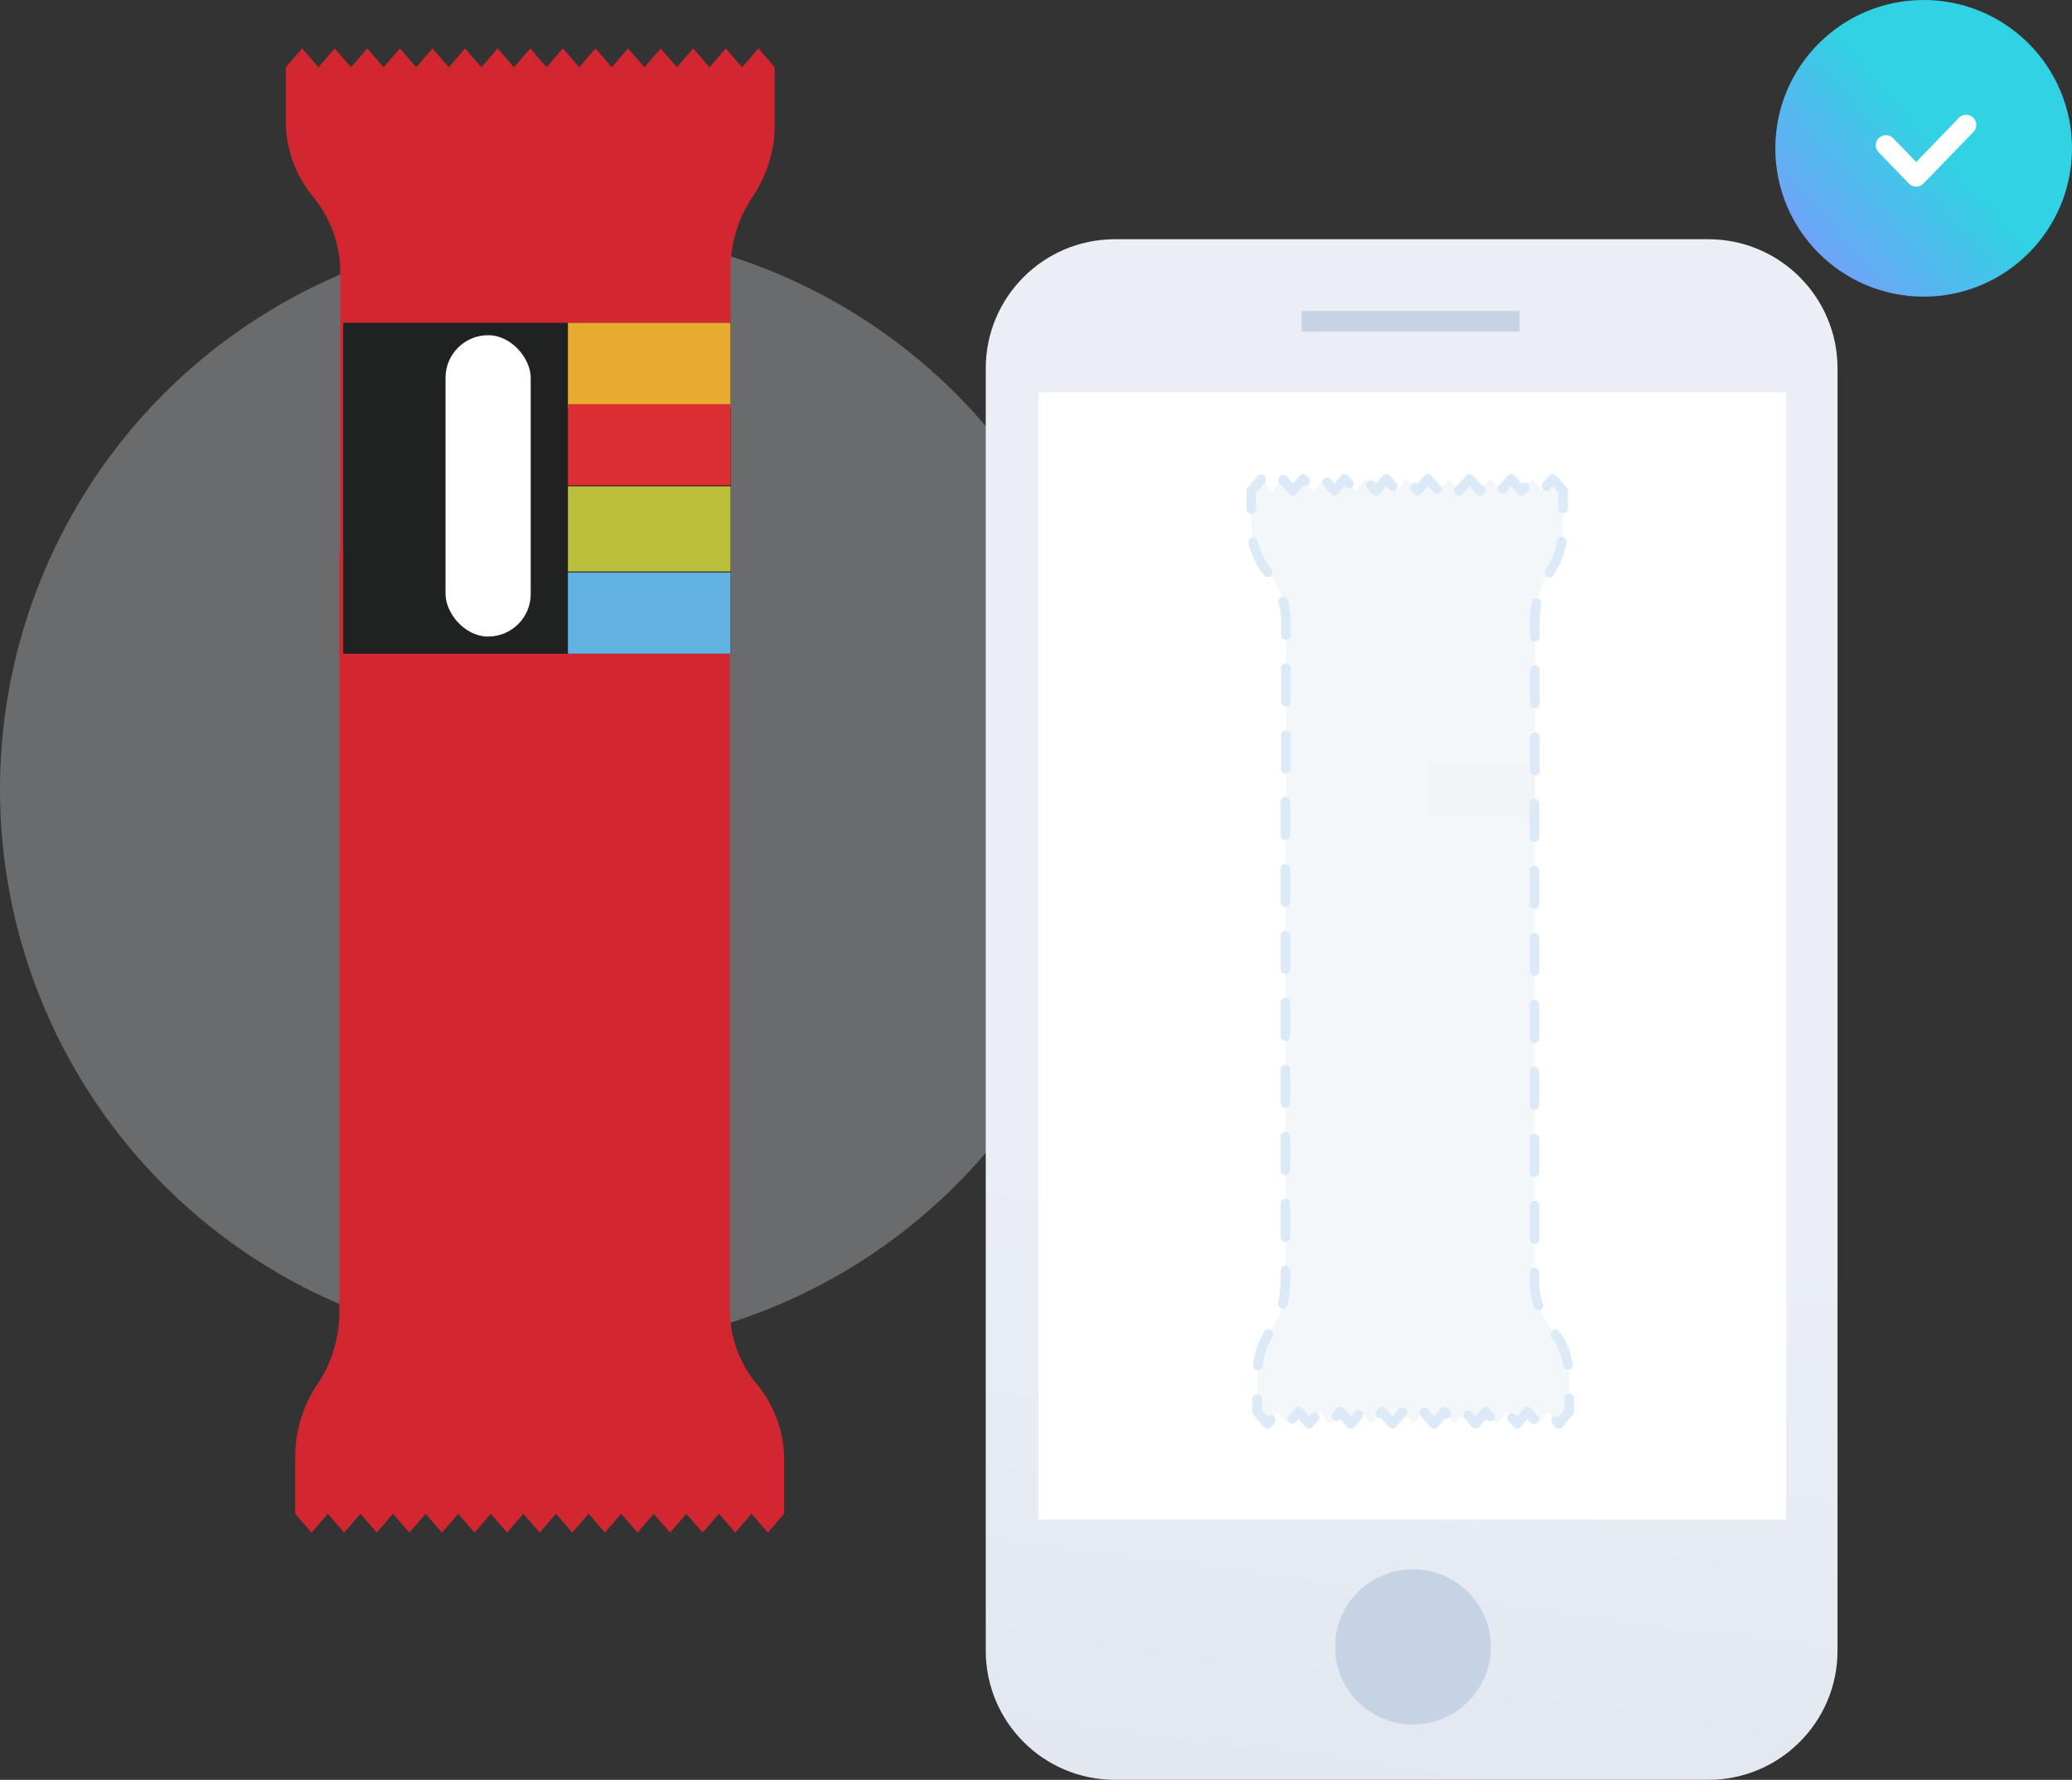 <svg xmlns="http://www.w3.org/2000/svg" xmlns:xlink="http://www.w3.org/1999/xlink" width="433" height="372" viewBox="0 0 433 372">
    <rect x="0" y="0" width="433" height="372" fill="#333333" stroke="none"/>
    <defs>
        <linearGradient id="a" x1="44.046%" x2="30.449%" y1="61.068%" y2="250.545%">
            <stop offset="0%" stop-color="#EBEFF5"/>
            <stop offset="100%" stop-color="#C3CEDD"/>
        </linearGradient>
        <path id="b" d="M11 32h156.293v235.557H11z"/>
        <linearGradient id="d" x1="0%" x2="57.468%" y1="100%" y2="50%">
            <stop offset="0%" stop-color="#8593FF"/>
            <stop offset="100%" stop-color="#31D2E3"/>
        </linearGradient>
    </defs>
    <g fill="none" fill-rule="evenodd">
        <circle cx="117" cy="165" r="117" fill="#EAEEF4" opacity=".3"/>
        <g transform="translate(206 50)">
            <path fill="url(#a)" d="M27 0h124c14.912 0 27 12.088 27 27v268c0 14.912-12.088 27-27 27H27c-14.912 0-27-12.088-27-27V27C0 12.088 12.088 0 27 0z"/>
            <path fill="#C5D3E4" d="M66 15h45.585v4.322H66z"/>
            <ellipse cx="89.28" cy="294.208" fill="#C5D3E4" rx="16.28" ry="16.208"/>
            <mask id="c" fill="#fff">
                <use xlink:href="#b"/>
            </mask>
            <use fill="#FFF" fill-rule="nonzero" xlink:href="#b"/>
            <g mask="url(#c)">
                <path fill="#EDF1F6" fill-opacity=".62" fill-rule="nonzero" stroke="#DCE9F7" stroke-dasharray="7" stroke-linecap="round" stroke-linejoin="round" stroke-width="2" d="M118.491 50.076l2.173 2.507v7.586a17.23 17.23 0 0 1-2.943 9.632 17.23 17.23 0 0 0-2.944 9.631v37.743h-.11v100.631c0 3.563 1.21 7.017 3.427 9.798l.199.243a15.718 15.718 0 0 1 3.625 10.041v7.177l-2.173 2.507-2.173-2.507-2.174 2.507-2.173-2.507-2.173 2.507-2.173-2.507-2.173 2.507-2.173-2.507-2.174 2.507-2.173-2.507-2.173 2.507-2.173-2.507-2.173 2.507-2.173-2.507-2.174 2.507-2.173-2.507-2.173 2.507-2.173-2.507-2.173 2.507-2.173-2.507-2.174 2.507-2.173-2.507-2.173 2.507-2.173-2.507-2.173 2.507-2.173-2.507-2.173 2.507-2.174-2.507-2.173 2.507-2.173-2.507v-7.586a17.23 17.23 0 0 1 2.943-9.632 17.23 17.23 0 0 0 2.944-9.631V117.155h.11V79.842c0-3.563-1.21-7.017-3.427-9.798l-.198-.243a15.718 15.718 0 0 1-3.626-10.041v-7.177l2.173-2.507 2.174 2.507 2.173-2.507 2.173 2.507 2.173-2.507 2.173 2.507 2.173-2.507 2.174 2.507 2.173-2.507 2.173 2.507 2.173-2.507 2.173 2.507 2.173-2.507 2.174 2.507 2.173-2.507 2.173 2.507 2.173-2.507 2.173 2.507 2.173-2.507 2.174 2.507 2.173-2.507 2.173 2.507 2.173-2.507 2.173 2.507 2.173-2.507 2.174 2.507 2.173-2.507 2.173 2.507 2.173-2.507z"/>
                <path fill="#EAEEF4" fill-rule="nonzero" d="M92.449 109.407h22.344v11.242H92.449z" opacity=".2"/>
            </g>
            <g mask="url(#c)">
                <path fill="#D22630" fill-rule="nonzero" d="M-78.664 4.1l2.887 3.331v10.077c0 4.558-1.361 9.013-3.91 12.793a22.886 22.886 0 0 0-3.91 12.794v50.133h-.147l.001 133.666c0 4.732 1.608 9.32 4.552 13.014l.264.323a20.877 20.877 0 0 1 4.815 13.338v9.532l-2.886 3.331-2.887-3.33-2.887 3.33-2.886-3.33-2.887 3.33-2.887-3.33-2.887 3.33-2.886-3.33-2.887 3.33-2.887-3.33-2.887 3.33-2.886-3.33-2.887 3.33-2.887-3.33-2.887 3.33-2.886-3.33-2.887 3.33-2.887-3.33-2.887 3.33-2.886-3.33-2.887 3.33-2.887-3.33-2.887 3.33-2.886-3.33-2.887 3.33-2.887-3.33-2.887 3.33-2.886-3.33-2.887 3.33-2.887-3.33v-10.077c0-4.559 1.362-9.014 3.91-12.794a22.886 22.886 0 0 0 3.91-12.793V93.2h.146V43.638c0-4.732-1.607-9.32-4.552-13.013l-.263-.324a20.877 20.877 0 0 1-4.816-13.337V7.43l2.887-3.33 2.886 3.33 2.887-3.33 2.887 3.33 2.887-3.33 2.886 3.33 2.887-3.33 2.887 3.33 2.886-3.33 2.887 3.33 2.887-3.33 2.887 3.33 2.886-3.33 2.887 3.33 2.887-3.33 2.887 3.33 2.886-3.33 2.887 3.33 2.887-3.33 2.887 3.33 2.886-3.33 2.887 3.33 2.887-3.33 2.887 3.33 2.886-3.33 2.887 3.33 2.887-3.33 2.887 3.33 2.886-3.33z"/>
                <path fill="#1F2221" fill-rule="nonzero" d="M-152.387 52.398h69.115v58.29h-69.115z"/>
                <path fill="#E8AA2F" fill-rule="nonzero" d="M-112.416 52.398h29.145v14.989h-29.145z"/>
                <path fill="#DC2F34" fill-rule="nonzero" d="M-112.416 67.387h29.145v14.156h-29.145z"/>
                <path fill="#BCBF3C" fill-rule="nonzero" d="M-112.416 81.543h29.145v14.989h-29.145z"/>
                <path fill="#61B2E1" fill-rule="nonzero" d="M-112.416 96.532h29.145v14.156h-29.145z"/>
                <rect width="14.989" height="53.294" x=".933" y=".896" fill="#FFF" fill-rule="nonzero" rx="7.494" transform="translate(-135 54)"/>
            </g>
            <ellipse cx="89" cy="294.987" fill="#C5D3E4" mask="url(#c)" rx="16.28" ry="16.208"/>
            <path fill="#C5D3E4" d="M66.207 15.128h45.586v4.322H66.207z" mask="url(#c)"/>
        </g>
        <g fill-rule="nonzero">
            <path fill="#D22630" d="M158.498 10.119l3.406 3.938v11.916c0 5.39-1.607 10.659-4.613 15.128a27.107 27.107 0 0 0-4.613 15.129v59.282h-.173v158.062c0 5.596 1.897 11.021 5.371 15.39l.31.382a24.722 24.722 0 0 1 5.682 15.771v11.273l-3.405 3.938-3.406-3.938-3.406 3.938-3.405-3.938-3.406 3.938-3.406-3.938-3.406 3.938-3.405-3.938-3.406 3.938-3.406-3.938-3.405 3.938L123 316.39l-3.406 3.938-3.405-3.938-3.406 3.938-3.406-3.938-3.406 3.938-3.405-3.938-3.406 3.938-3.406-3.938-3.405 3.938-3.406-3.938-3.406 3.938-3.406-3.938-3.405 3.938-3.406-3.938-3.406 3.938-3.405-3.938-3.406 3.938-3.406-3.938v-11.916c0-5.39 1.606-10.659 4.613-15.128a27.107 27.107 0 0 0 4.613-15.129V115.481h.172V56.873c0-5.596-1.896-11.021-5.37-15.389l-.311-.383a24.722 24.722 0 0 1-5.682-15.771V14.057l3.406-3.938 3.406 3.938 3.406-3.938 3.405 3.938 3.406-3.938 3.406 3.938 3.405-3.938 3.406 3.938 3.406-3.938 3.405 3.938 3.406-3.938 3.406 3.938 3.406-3.938 3.405 3.938 3.406-3.938 3.406 3.938 3.405-3.938 3.406 3.938 3.406-3.938 3.406 3.938 3.405-3.938 3.406 3.938 3.406-3.938 3.405 3.938 3.406-3.938 3.406 3.938 3.405-3.938 3.406 3.938 3.406-3.938z"/>
            <path fill="#1F2221" d="M71.727 67.472h81v69.158h-81z"/>
            <path fill="#E8AA2F" d="M118.681 67.472h34.002v17.799h-34.002z"/>
            <path fill="#DC2F34" d="M118.681 84.464h34.002v16.987h-34.002z"/>
            <path fill="#BCBF3C" d="M118.681 101.645h34.002v17.799h-34.002z"/>
            <path fill="#61B2E1" d="M118.681 119.638h34.002v16.987h-34.002z"/>
            <rect width="17.799" height="62.983" x=".108" y=".059" fill="#FFF" rx="8.9" transform="translate(93 70)"/>
        </g>
        <g transform="translate(371)">
            <circle cx="31" cy="31" r="31" fill="url(#d)"/>
            <path fill="#FFF" fill-rule="nonzero" d="M24.652 28.91a2.134 2.134 0 0 0-2.999-.064 2.089 2.089 0 0 0-.063 2.972l6.318 6.534a2.134 2.134 0 0 0 3.063 0l10.44-10.795a2.089 2.089 0 0 0-.064-2.973 2.134 2.134 0 0 0-3 .064L29.44 33.86l-4.788-4.95z"/>
        </g>
    </g>
</svg>
